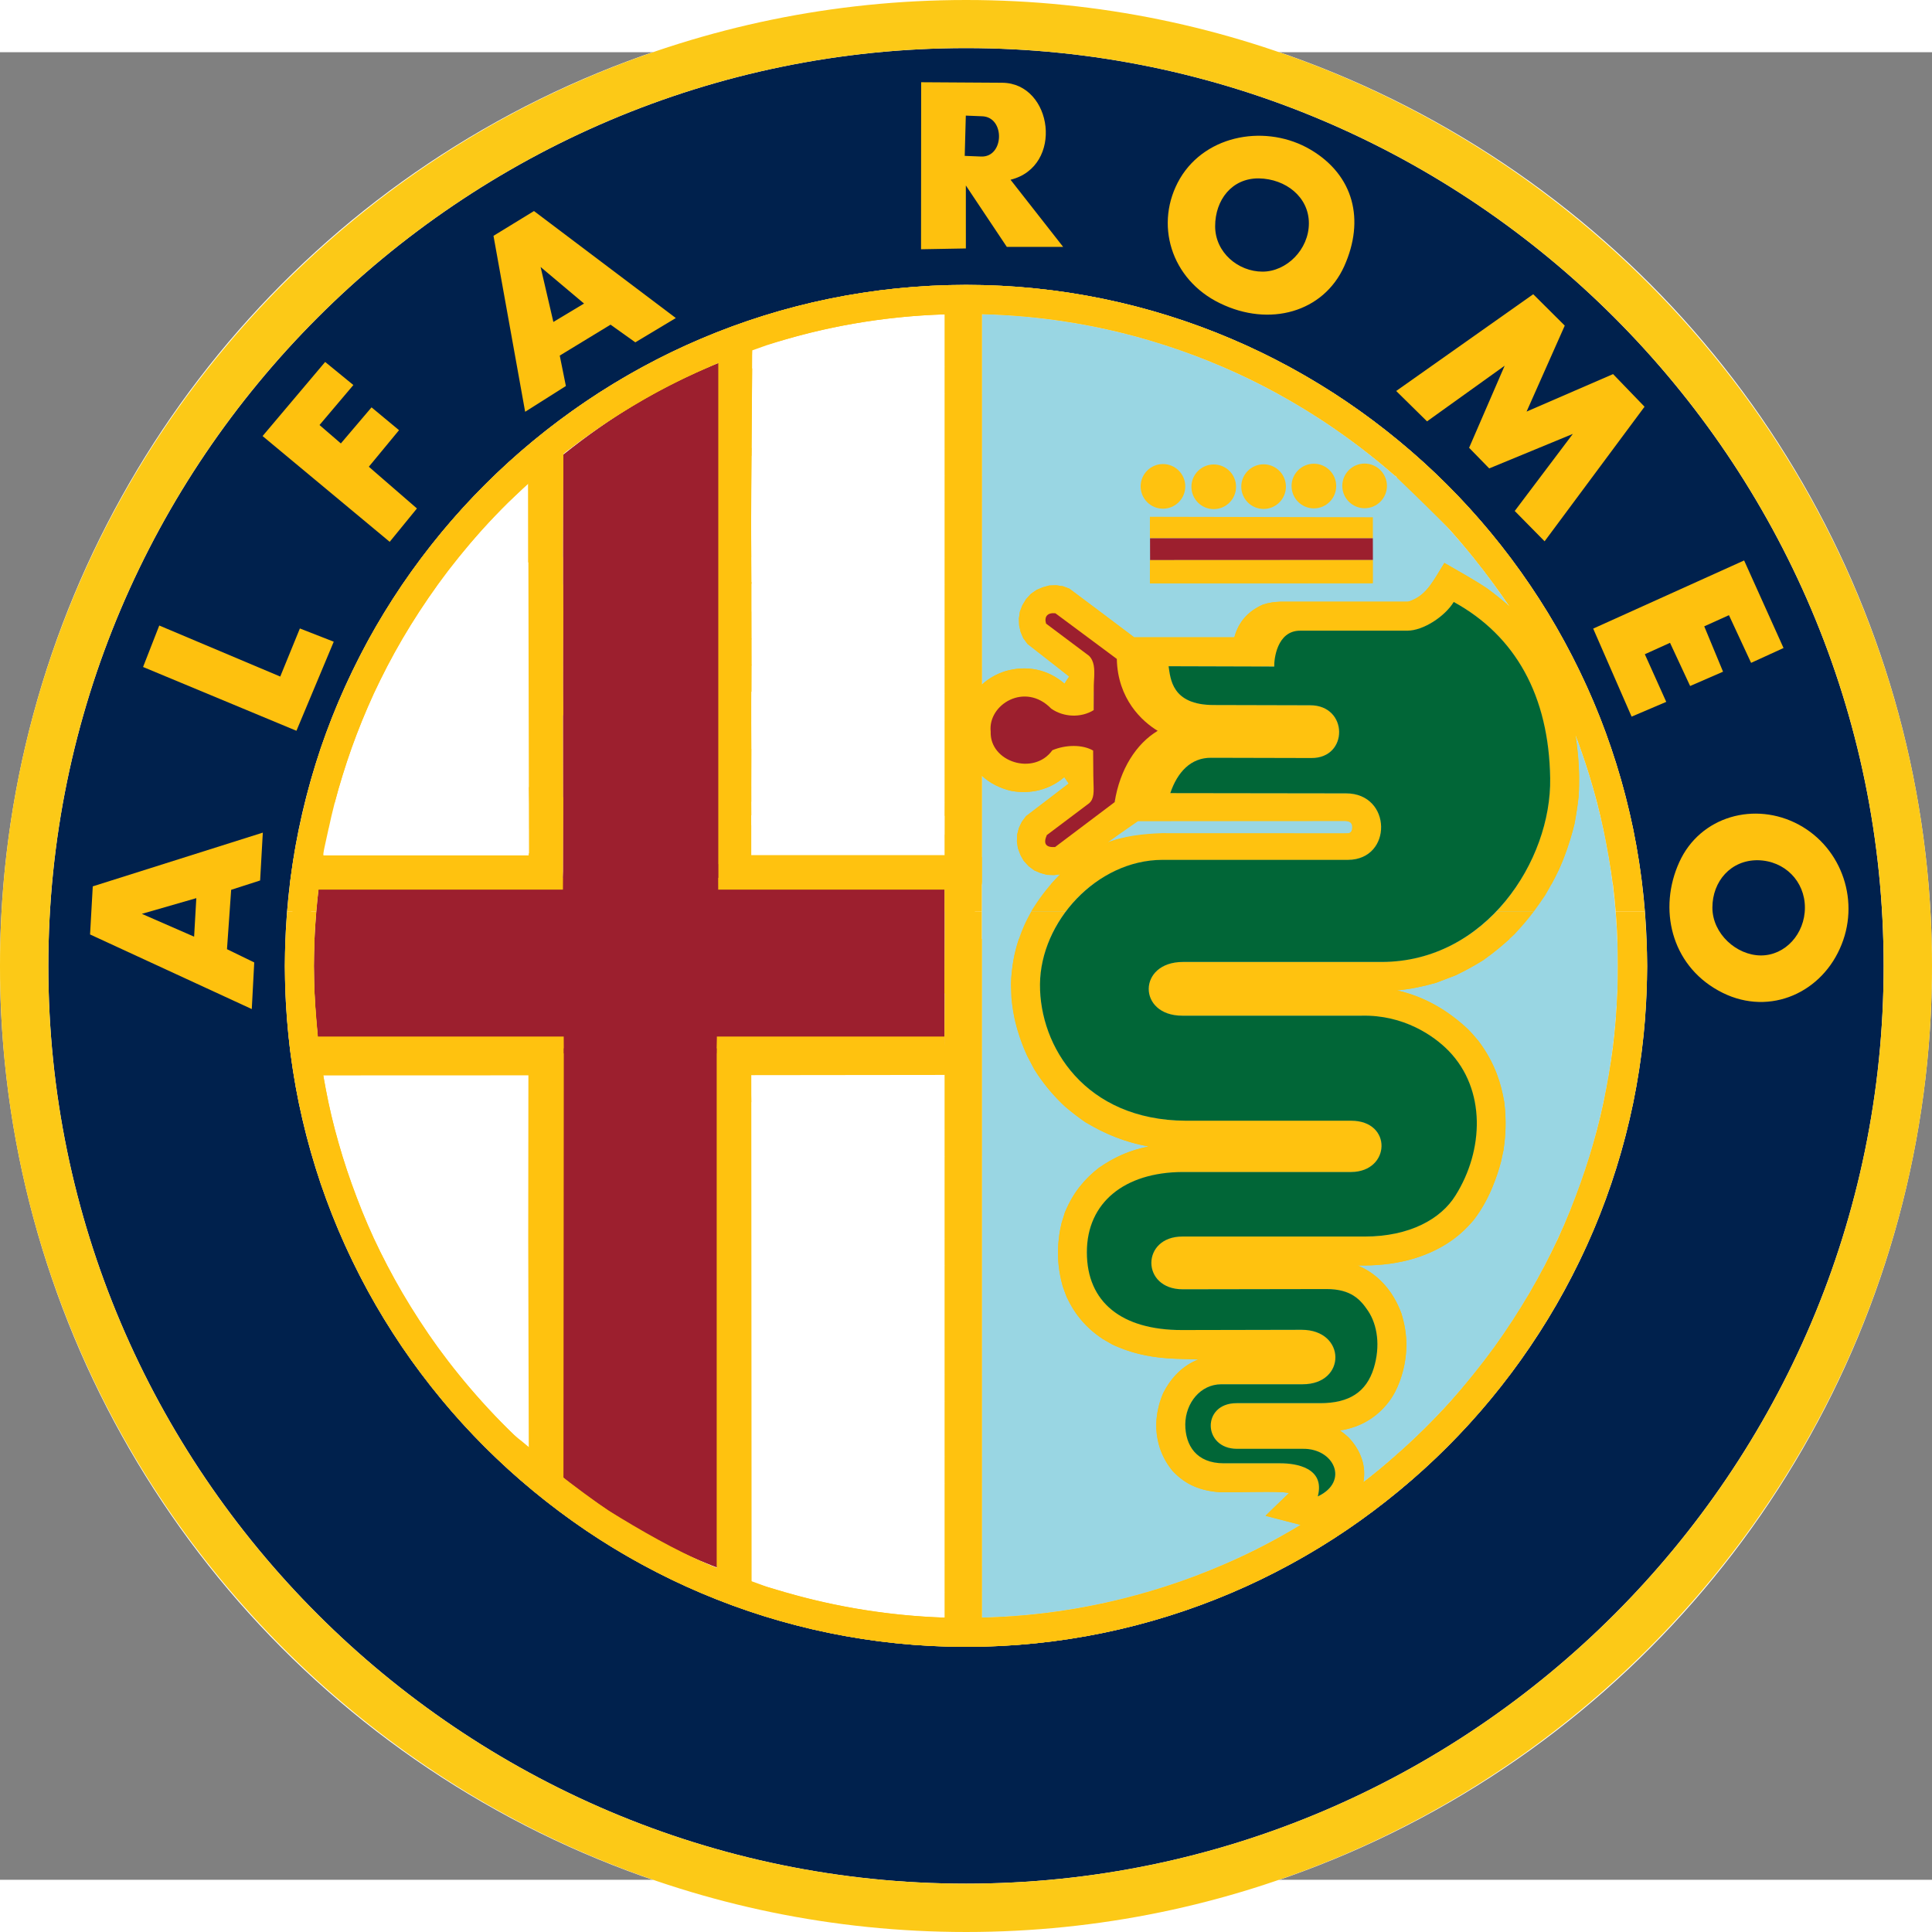 <?xml version="1.0" encoding="UTF-8" standalone="no"?>
<!-- Creator: CorelDRAW -->

<svg
   xmlns:dc="http://purl.org/dc/elements/1.1/"
   xmlns:cc="http://creativecommons.org/ns#"
   xmlns:rdf="http://www.w3.org/1999/02/22-rdf-syntax-ns#"
   xmlns:svg="http://www.w3.org/2000/svg"
   xmlns="http://www.w3.org/2000/svg"
   xmlns:sodipodi="http://sodipodi.sourceforge.net/DTD/sodipodi-0.dtd"
   xmlns:inkscape="http://www.inkscape.org/namespaces/inkscape"
   sodipodi:docname="Alfa_Romeo_1972.svg"
   inkscape:version="0.48.4 r9939"
   version="1.1"
   id="svg3080"
   viewBox="0 0 1953.611 1848.006"
   style="fill-rule:evenodd"
   height="1953.61"
   width="1953.611"
   xml:space="preserve"><rect x="0" y="0" width="1953.611" height="1848.006" fill="#808080" stroke="none"/><sodipodi:namedview
   pagecolor="#ffffff"
   bordercolor="#666666"
   borderopacity="1"
   objecttolerance="10"
   gridtolerance="10"
   guidetolerance="10"
   inkscape:pageopacity="0"
   inkscape:pageshadow="2"
   inkscape:window-width="1600"
   inkscape:window-height="839"
   id="namedview3171"
   showgrid="false"
   fit-margin-top="0"
   fit-margin-left="0"
   fit-margin-right="0"
   fit-margin-bottom="0"
   inkscape:zoom="0.17583333"
   inkscape:cx="976.807"
   inkscape:cy="932.30821"
   inkscape:window-x="-9"
   inkscape:window-y="-9"
   inkscape:window-maximized="1"
   inkscape:current-layer="svg3080" />
 <defs
   id="defs3082">
  <style
   type="text/css"
   id="style3084">
   
    .fil7 {fill:#016637}
    .fil4 {fill:#FEC10E}
    .fil5 {fill:#FFC20F}
    .fil0 {fill:white}
    .fil2 {fill:#00214D}
    .fil3 {fill:#99D6E3}
    .fil1 {fill:#9C1F2E}
    .fil6 {fill:#FCC917}
   
  </style>
 </defs>
 <g
   id="Layer_x0020_1"
   transform="translate(-223.193,-778.699)">
  <g
   id="_115453648">
   <ellipse
   id="_115526280"
   class="fil0"
   cx="1200"
   cy="1702.7"
   rx="976.804"
   ry="976.803"
   sodipodi:cx="1200"
   sodipodi:cy="1702.7"
   sodipodi:rx="976.80402"
   sodipodi:ry="976.80298"
   style="fill:#ffffff"
   d="m 2176.804,1702.7 c 0,539.473 -437.33,976.803 -976.804,976.803 -539.474,0 -976.804,-437.33 -976.804,-976.803 0,-539.473 437.33,-976.803 976.804,-976.803 539.474,0 976.804,437.33 976.804,976.803 z" />
   <g
   id="g3090">
    <path
   id="_115526208"
   class="fil1"
   d="m 1292.92,1348.49 65.571,50.612 0.307,34.426 c 0.572,11.749 21.448,12.349 43.901,30.937 -8.164,5.804 -43.483,16.842 -43.217,30.057 l -0.209,34.286 -68.083,51.436 c -2.972,1.995 -6.949,1.493 -8.93,-1.479 -2.233,-2.735 -1.494,-6.699 1.241,-8.945 l 49.133,-36.295 c 3.196,-31.258 -6.084,-22.691 -15.893,-51.184 -2.121,-2.303 -3.922,-29.863 0.098,-34.342 2.79,-23.359 24.448,-32.918 17.358,-52.329 l -48.965,-37.007 c -2.721,-2.232 -3.223,-6.209 -1.242,-8.93 2.233,-2.987 6.21,-3.475 8.931,-1.242 z m -748.874,420.85 1.368,16.606 240.741,-1.592 0.53,430.799 c 46.65,39.658 104.909,75.116 168.583,98.476 l 0.781,-528.423 222.307,-0.572 0.139,-167.745 -221.678,0.949 -0.67,-527.544 c -66.409,26.178 -116.296,57.743 -163.699,95.531 l -0.055,431.259 -246.141,-0.028 c -3.587,27.462 -5.679,57.282 -5.679,85.777 0,22.578 1.241,44.905 3.474,66.507 z m 714.393,-338.476 c -18.364,0 -33.504,15.14 -33.504,33.504 0,18.364 15.14,33.253 33.504,33.253 15.196,0 28.02,-10.229 31.983,-24.155 0.809,-2.889 20.834,-4.396 20.834,-7.55 0,-2.72 -19.898,-6.949 -20.513,-9.475 -3.544,-14.596 -16.675,-25.577 -32.303,-25.577 z m 127.542,-161.034 225.321,0 0,22.327 -225.321,0 0,-22.327 z"
   inkscape:connector-curvature="0"
   style="fill:#9c1f2e" />
    <path
   id="_115526136"
   class="fil2"
   d="m 1200.12,774.533 c 510.922,0 927.798,417.125 927.798,928.293 0,510.919 -416.876,927.794 -927.798,927.794 -511.167,0 -928.043,-416.875 -928.043,-927.794 0,-511.168 416.876,-928.293 928.043,-928.293 z m 0,239.456 c -379.406,0 -688.835,309.432 -688.835,688.837 0,378.909 309.43,688.341 688.835,688.341 379.158,0 688.59,-309.432 688.59,-688.341 0,-379.406 -309.432,-688.837 -688.59,-688.837 z"
   inkscape:connector-curvature="0"
   style="fill:#00214d" />
    <path
   id="_115526064"
   class="fil3"
   d="m 1216,2361.64 c 355.834,-8.434 643.179,-301.239 643.179,-658.81 0,-357.819 -287.346,-650.625 -643.179,-659.31 l 0,1318.12 z"
   inkscape:connector-curvature="0"
   style="fill:#99d6e3" />
    <polygon
   id="_115525992"
   class="fil4"
   points="384.239,1358.41 367.862,1400.34 522.95,1464.86 560.667,1374.78 526.424,1361.39 506.573,1410.02 "
   style="fill:#fec10e" />
    <polygon
   id="_115525920"
   class="fil4"
   points="546.276,1155.68 580.519,1115.23 551.981,1091.9 488.706,1166.84 617.243,1273.79 644.787,1240.05 596.151,1197.86 626.674,1160.89 598.882,1137.81 567.864,1174.29 "
   style="fill:#fec10e" />
    <polygon
   id="_115525848"
   class="fil4"
   points="1754.87,1242.59 1785.07,1273.25 1886.13,1137.16 1854.31,1104.18 1766.85,1142.09 1805.45,1055.15 1773.57,1023.42 1635,1121.26 1666.19,1151.97 1744.68,1095.7 1708.73,1178.7 1729.07,1199.55 1813.62,1164.66 "
   style="fill:#fec10e" />
    <polygon
   id="_115525776"
   class="fil4"
   points="1932.23,1419.58 1965.51,1405.1 1946.5,1359.24 1971.48,1347.95 1993.88,1396.16 2026.68,1381.16 1986.82,1292.62 1834.2,1361.53 1873.05,1450.54 1908.08,1435.62 1886.42,1387.44 1911.9,1375.91 "
   style="fill:#fec10e" />
    <path
   id="_115525704"
   class="fil4"
   d="m 782.752,1051.46 31.017,-18.61 -43.919,-36.973 12.902,55.582 z m -60.546,-87.096 40.943,-25.062 143.426,108.19 -40.943,24.566 -25.061,-17.867 -51.366,31.265 6.204,30.77 -41.192,26.055 -32.01,-177.916 z"
   inkscape:connector-curvature="0"
   style="fill:#fec10e" />
    <path
   id="_115525632"
   class="fil4"
   d="m 1154.66,809.052 82.05,0.515 c 51.2,0.594 62.48,84.713 8.314,98.088 l 53.209,67.898 -56.963,-0.005 -41.427,-62.096 0.025,63.681 -45.328,0.81 0.118,-168.892 z m 45.15,33.753 -1.105,40.718 16.618,0.664 c 23.32,0.886 24.428,-39.832 1.108,-40.718 l -16.621,-0.664 z"
   inkscape:connector-curvature="0"
   style="fill:#fec10e" />
    <path
   id="_115525560"
   class="fil4"
   d="m 1548.45,877.247 c 43.673,25.807 55.088,70.969 33.996,117.868 -21.092,46.651 -75.683,61.788 -125.561,37.469 -49.876,-24.068 -66.996,-80.895 -40.444,-126.303 26.797,-45.162 88.336,-54.84 132.009,-29.034 z m -52.355,29.034 c -27.298,-0.248 -44.17,21.836 -44.17,48.387 0,26.552 23.324,45.905 47.89,45.905 24.319,0 46.899,-22.332 46.899,-48.885 0,-26.548 -23.324,-44.911 -50.619,-45.408 z"
   inkscape:connector-curvature="0"
   style="fill:#fec10e" />
    <path
   id="_115525488"
   class="fil4"
   d="m 2000.65,1595.75 c 27.294,0.496 47.639,21.339 47.639,47.891 0,26.552 -19.85,48.387 -44.416,48.387 -24.566,0 -49.131,-21.836 -49.131,-48.387 0,-26.552 18.609,-48.138 45.907,-47.891 z m 41.437,-35.98 c -44.166,-23.823 -99.75,-8.685 -120.843,37.965 -21.341,46.898 -8.437,103.224 39.453,129.776 47.893,26.799 101.739,4.716 122.831,-42.182 21.338,-46.652 2.729,-101.738 -41.441,-125.56 z"
   inkscape:connector-curvature="0"
   style="fill:#fec10e" />
    <path
   id="_115525416"
   class="fil5"
   d="m 1007.32,2363.62 385.114,0 c -61.042,17.869 -125.807,27.545 -192.31,27.545 -66.747,0 -131.512,-9.676 -192.804,-27.545 z"
   inkscape:connector-curvature="0"
   style="fill:#ffc20f" />
    <path
   id="_115525344"
   class="fil5"
   d="m 930.645,2336.08 87.096,0 c 51.366,14.89 105.213,23.573 160.796,25.559 l 0,-25.559 37.467,0 0,25.559 c 57.569,-1.239 113.401,-10.175 166.255,-25.559 l 87.099,0 c -82.882,35.484 -173.949,55.089 -269.235,55.089 -95.531,0 -186.599,-19.605 -269.478,-55.089 z"
   inkscape:connector-curvature="0"
   style="fill:#ffc20f" />
    <path
   id="_115525272"
   class="fil5"
   d="m 1392.43,2363.62 -385.114,0 c -46.65,-13.648 -91.562,-32.26 -133.747,-55.085 l 67.247,0 c 9.678,4.218 19.603,8.188 29.778,12.156 l 0,-12.156 12.271,16.167 15.521,5.669 c 57.072,18.36 117.619,29.278 180.149,31.264 l 0,-53.099 37.467,0 0,53.099 c 86.107,-1.986 168.241,-20.844 243.179,-53.099 l 67.246,0 c -42.185,22.825 -87.095,41.437 -133.996,55.085 z"
   inkscape:connector-curvature="0"
   style="fill:#ffc20f" />
    <path
   id="_115525200"
   class="fil5"
   d="m 1469.36,2336.08 -87.099,0 c 46.899,-13.398 91.564,-32.01 133.5,-55.085 l 57.071,0 c -32.754,21.093 -67.244,39.701 -103.472,55.085 z m -253.354,0 -37.467,0 0,-55.085 37.467,0 0,55.085 z m -198.262,0 -87.096,0 c -36.228,-15.384 -70.721,-33.992 -103.475,-55.085 l 57.072,0 c 23.412,12.866 48.087,24.792 72.917,33.992 l -1.205,-529.76 26.914,0.062 0.323,540.56 c 6.453,1.982 28.1,8.495 34.551,10.231 z"
   inkscape:connector-curvature="0"
   style="fill:#ffc20f" />
    <path
   id="_115525128"
   class="fil5"
   d="m 1526.43,2308.54 -67.246,0 c 27.545,-11.665 53.846,-25.313 79.156,-40.697 l -35.483,-9.182 5.21,-5.209 104.22,0 c -27.047,20.349 -55.833,38.956 -85.858,55.088 z m -310.425,0 -37.467,0 0,-55.088 37.467,0 0,55.088 z m -245.408,0 0,-55.088 0,55.088 z m -29.778,0 -67.247,0 c -30.025,-16.132 -58.809,-34.74 -85.855,-55.088 l 50.867,0 c 33.197,20.4 66.428,39.526 102.235,55.088 z"
   inkscape:connector-curvature="0"
   style="fill:#ffc20f" />
    <path
   id="_115525056"
   class="fil5"
   d="m 1572.83,2280.99 -57.071,0 c 7.69,-4.221 15.135,-8.438 22.579,-13.152 l -35.483,-9.182 23.821,-23.074 c -1.986,-0.249 -3.721,-0.499 -5.708,-0.747 -21.34,-0.993 -42.678,0.248 -64.02,0 -11.912,-0.993 -22.581,-3.474 -32.256,-8.933 l 132.01,0 c 0.744,3.722 0.494,8.189 -0.994,13.152 7.695,-3.473 12.656,-8.189 15.385,-13.152 l 75.433,0 c -23.324,19.85 -47.889,38.463 -73.697,55.088 z m -356.826,0 -37.467,0 0,-55.088 37.467,0 0,55.088 z m -245.408,0 0,-55.088 0,55.088 z m -86.354,0 -57.072,0 c -25.806,-16.625 -50.372,-35.239 -73.697,-55.088 l 46.401,0 c 26.553,20.349 54.84,38.957 84.368,55.088 z"
   inkscape:connector-curvature="0"
   style="fill:#ffc20f" />
    <path
   id="_115524984"
   class="fil5"
   d="m 1612.29,2253.45 -104.22,0 18.611,-17.865 c -1.986,-0.249 -3.721,-0.499 -5.708,-0.747 -21.34,-0.993 -42.678,0.248 -64.02,0 -19.107,-1.239 -34.741,-7.196 -47.89,-21.339 -3.971,-4.714 -7.195,-9.924 -9.68,-15.138 l 36.476,0 c 6.207,4.467 14.396,7.196 24.815,7.196 l 57.319,0 c 15.635,0 45.413,4.469 37.718,33.501 22.332,-10.423 21.587,-30.023 8.189,-40.697 l 35.235,0 c 3.476,8.189 4.22,17.125 2.729,26.304 10.918,-8.435 21.59,-17.122 31.765,-26.304 l 43.424,0 c -20.349,19.605 -42.185,37.968 -64.764,55.089 z m -396.282,0 -37.467,0 0,-55.089 37.467,0 0,55.089 z m -245.408,0 0,-55.089 0,55.089 z m -132.012,0 -50.867,0 c -22.83,-17.122 -44.418,-35.484 -64.764,-55.089 l 43.423,0 c 2.234,1.986 4.219,3.722 6.452,5.708 l -4.358,-3.218 20.948,16.467 c 12.655,9.924 35.767,27.199 49.167,36.133 z"
   inkscape:connector-curvature="0"
   style="fill:#ffc20f" />
    <path
   id="_115524912"
   class="fil5"
   d="m 1646.53,2225.9 -75.433,0 c 8.437,-16.128 -6.701,-35.733 -30.768,-34.989 l -66.256,0 c -15.879,0 -24.811,-9.676 -26.302,-20.1 l 138.215,0 c -2.48,0.748 -5.213,1.243 -7.942,1.492 3.228,2.232 5.957,4.466 8.685,6.947 12.656,13.648 18.114,28.786 15.136,45.41 21.59,-16.624 42.185,-34.737 61.541,-53.848 l 40.693,0 c -18.113,19.357 -37.22,37.969 -57.568,55.089 z m -89.825,0 -132.01,0 c -5.459,-3.223 -10.672,-7.196 -15.633,-12.407 -10.423,-12.409 -15.883,-27.294 -16.626,-42.683 l 29.53,0 c 1.487,19.357 13.398,34.741 38.708,34.741 l 57.319,0 c 12.904,0 35.239,2.979 38.712,20.349 z m -340.699,0 -37.467,0 0,-55.089 37.467,0 0,55.089 z m -245.408,0 0,-55.089 0,55.089 z m -201.849,-26.77 -15.274,26.77 c -20.349,-17.12 -39.456,-35.733 -57.568,-55.089 l 40.942,0 c 11.414,11.417 8.637,7.647 21.044,18.316 l 29.658,26.319 c 0,0.246 -19.05,-16.563 -18.802,-16.315 z"
   inkscape:connector-curvature="0"
   style="fill:#ffc20f" />
    <path
   id="_115524840"
   class="fil5"
   d="m 1677.05,2198.36 -43.424,0 c 19.851,-17.12 38.46,-35.731 56.078,-55.085 l 38.712,0 c -16.132,19.353 -33.253,37.715 -51.366,55.085 z m -77.918,0 -35.235,0 c -5.707,-4.714 -13.896,-7.69 -23.572,-7.444 l -66.256,0 c -34.736,0 -35.979,-46.152 -0.495,-46.152 l 84.617,0 c 5.956,0 11.415,-0.495 16.376,-1.488 l 53.102,0 c -12.159,15.879 -29.031,26.053 -49.629,29.032 3.228,2.232 5.957,4.466 8.685,6.947 5.708,5.957 9.925,12.41 12.407,19.106 z m -163.277,0 -36.476,0 c -8.189,-17.12 -8.933,-36.722 -3.225,-55.085 l 31.761,0 c -3.97,6.697 -6.202,14.641 -6.202,22.828 0,13.398 4.218,25.06 14.142,32.256 z m -219.852,0 -37.467,0 0,-55.085 37.467,0 0,55.085 z m -245.408,0 0,-55.085 0,55.085 z m -212.705,2.24 0,-58.072 0,58.072 z m 8.484,-2.24 -43.423,0 c -18.116,-17.37 -35.236,-35.731 -51.366,-55.085 l 38.958,0 c 17.37,19.353 35.981,37.964 55.831,55.085 z"
   inkscape:connector-curvature="0"
   style="fill:#ffc20f" />
    <path
   id="_115524768"
   class="fil5"
   d="m 1704.1,2170.82 -40.693,0 c 17.619,-17.365 34.241,-35.729 49.629,-55.084 l 37.221,0 c -14.395,19.106 -29.779,37.469 -46.157,55.084 z m -118.113,0 -138.215,0 c -1.986,-12.404 6.453,-26.052 25.807,-26.052 l 84.617,0 c 26.8,0 43.426,-9.431 51.86,-29.032 l 30.77,0 c -1.735,5.953 -3.97,11.91 -6.949,17.619 -10.669,19.351 -27.046,32.255 -47.89,37.464 z m -164.019,0 -29.53,0 c -0.498,-12.156 1.986,-24.565 6.947,-36.227 3.476,-6.947 7.943,-13.398 13.153,-18.857 l 154.094,0 c -5.459,5.953 -14.142,9.924 -26.301,9.924 l -82.135,0 c -21.092,0 -36.227,18.858 -36.476,40.448 0,1.738 0,3.225 0.249,4.712 z m -205.96,0 -37.467,0 0,-55.084 37.467,0 0,55.084 z m -245.408,0 0,-55.084 0,55.084 z m -197.769,0 0,-55.084 0,55.084 z m -35.98,0 -40.942,0 c -16.378,-17.615 -31.763,-35.977 -46.156,-55.084 l 37.221,0 c 15.633,19.355 32.26,37.718 49.877,55.084 z"
   inkscape:connector-curvature="0"
   style="fill:#ffc20f" />
    <path
   id="_115524696"
   class="fil5"
   d="m 1750.25,2115.73 -37.221,0 c 14.391,-17.62 27.541,-35.982 39.95,-55.089 l 34.741,0 c -11.666,18.861 -24.072,37.469 -37.47,55.089 z m -109.431,0 -30.77,0 c 0.747,-1.986 1.49,-3.973 2.235,-6.203 5.457,-18.113 4.714,-35.483 -0.745,-48.886 l 30.519,0 c 4.716,18.114 4.221,37.221 -1.239,55.089 z m -74.195,0 -154.094,0 c 6.202,-6.452 13.648,-11.663 22.33,-15.138 l -23.074,-0.745 c -22.83,-0.993 -43.177,-4.715 -63.772,-14.391 l -9.928,-5.708 c -8.684,-5.705 -15.63,-11.911 -21.587,-19.107 l 47.644,0 c 14.639,6.702 32.753,10.175 54.095,10.175 l 121.091,-0.249 c 33.002,0 42.184,29.281 27.294,45.164 z m -350.623,0 -37.467,0 0,-55.089 37.467,0 0,55.089 z m -245.408,0 0,-55.089 0,55.089 z m -213.451,0 0.746,-57.33 -0.746,57.33 z m -70.175,0 -37.221,0 c -13.399,-17.62 -25.806,-36.228 -37.469,-55.089 l 34.74,0 c 12.408,19.107 25.558,37.469 39.95,55.089 z"
   inkscape:connector-curvature="0"
   style="fill:#ffc20f" />
    <path
   id="_115524624"
   class="fil5"
   d="m 1769.85,2088.19 -35.733,0 c 12.904,-17.619 24.814,-36.228 35.982,-55.088 l 33.498,0 c -10.175,18.86 -21.587,37.224 -33.747,55.088 z m -124.565,0 -29.28,0 c 0.494,-14.391 -2.979,-27.295 -9.431,-36.725 -4.96,-7.196 -10.669,-14.391 -20.595,-18.363 l 43.673,0 c 4.216,6.207 7.69,13.152 10.42,20.349 3.722,11.416 5.462,23.078 5.213,34.74 z m -73.945,0 -217.123,0 c -1.987,-0.744 -4.221,-1.736 -6.203,-2.729 l -9.928,-5.708 c -16.624,-11.412 -27.542,-23.821 -36.228,-42.182 l -1.738,-4.469 32.26,0 c 14.641,24.565 44.166,37.718 85.858,37.718 l 121.091,-0.249 c 17.12,0 27.79,7.943 32.01,17.619 z m -355.339,0 -37.467,0 0,-55.088 37.467,0 0,55.088 z m -245.408,0 0,-55.088 0,55.088 z m -304.717,0 -35.98,0 c -11.911,-17.864 -23.326,-36.228 -33.748,-55.088 l 33.748,0 c 11.165,18.86 23.076,37.469 35.98,55.088 z"
   inkscape:connector-curvature="0"
   style="fill:#ffc20f" />
    <path
   id="_115481488"
   class="fil5"
   d="m 1787.72,2060.64 -34.741,0 c 11.662,-17.864 22.331,-36.227 32.256,-55.084 l 32.754,0 c -9.181,18.857 -19.352,37.22 -30.269,55.084 z m -145.662,0 -30.519,0 c -1.49,-3.223 -3.228,-6.452 -4.965,-9.181 -7.69,-11.412 -17.122,-22.081 -41.935,-22.081 l -145.408,0.245 c -19.854,0 -30.275,-11.662 -31.766,-24.066 l 208.689,0 c 21.09,8.682 35.979,26.796 43.918,47.889 0.746,2.481 1.49,4.715 1.985,7.195 z m -277.914,0 -47.644,0 c -5.709,-6.696 -10.421,-14.142 -14.641,-23.074 l -3.968,-10.672 c -1.987,-7.195 -3.477,-14.391 -4.221,-21.337 l 29.53,0 c 3.473,25.804 17.618,44.416 40.943,55.084 z m -148.142,0 -37.467,0 0,-55.084 37.467,0 0,55.084 z m -245.408,0 0,-55.084 0,55.084 z m -177.655,164.406 -35.058,-34.334 -0.554,-211.171 0.203,-194.605 35.772,-0.769 -0.363,440.879 z m -145.921,-164.406 -34.74,0 c -10.918,-17.864 -21.092,-36.227 -30.272,-55.084 l 32.754,0 c 9.924,18.857 20.596,37.22 32.258,55.084 z"
   inkscape:connector-curvature="0"
   style="fill:#ffc20f" />
    <path
   id="_115481416"
   class="fil5"
   d="m 1803.6,2033.1 -33.498,0 c 10.423,-17.865 19.85,-36.227 28.782,-55.085 l 32.009,0 c -8.188,18.858 -17.369,37.22 -27.294,55.085 z m -173.945,0 -43.673,0 c -5.459,-2.232 -12.409,-3.719 -21.34,-3.719 l -145.408,0.245 c -37.968,0 -41.69,-42.43 -12.658,-51.611 l 287.595,0 c -11.911,8.931 -25.559,15.632 -40.694,20.349 -16.626,4.961 -32.755,6.947 -50.125,7.196 l -7.195,0 c 13.894,5.703 25.06,15.383 33.499,27.54 z m -297.272,0 -32.26,0 -2.231,-6.203 c -4.716,-16.626 -5.957,-32.505 -3.971,-48.882 l 29.529,0 c -0.747,4.467 -1.241,9.181 -1.241,14.142 0,15.883 3.473,29.529 10.174,40.943 z m -116.38,0 -37.467,0 0,-55.085 37.467,0 0,55.085 z m -245.408,0 0,-55.085 0,55.085 z m -197.769,0 0,-55.085 0,55.085 z m -142.927,0 -33.748,0 c -9.677,-17.865 -18.858,-36.227 -27.047,-55.085 l 32.01,0 c 8.933,18.858 18.362,37.22 28.785,55.085 z"
   inkscape:connector-curvature="0"
   style="fill:#ffc20f" />
    <path
   id="_115481344"
   class="fil5"
   d="m 1817.99,2005.56 -32.754,0 c 9.43,-17.87 17.867,-36.231 25.558,-55.089 l 31.516,0 c -7.196,18.858 -15.385,37.22 -24.32,55.089 z m -221.834,0 -208.689,0 c -1.488,-14.146 8.936,-29.282 31.267,-29.282 l 184.368,0 c 34.741,0 61.293,-10.422 78.661,-25.807 l 37.965,0 c -1.987,3.223 -4.218,6.202 -6.453,9.181 -16.128,19.357 -35.979,31.267 -59.8,38.712 -16.626,4.961 -32.755,6.947 -50.125,7.196 l -7.195,0 z m -272.955,0 -29.53,0 c -1.487,-14.146 -0.495,-28.288 2.979,-42.93 l 3.473,-11.165 c 0.249,-0.251 0.499,-0.745 0.499,-0.994 l 32.754,0 c -7.195,11.662 -11.167,25.807 -11.167,41.687 0,4.716 0.249,9.181 0.993,13.403 z m -107.199,0 -37.467,0 0,-55.089 37.467,0 0,55.089 z m -245.408,0 0,-55.089 0,55.089 z m -197.769,0 0,-55.089 0,55.089 z m -158.064,0 -32.754,0 c -8.935,-17.87 -17.123,-36.231 -24.318,-55.089 l 31.513,0 c 7.691,18.858 16.129,37.22 25.559,55.089 z"
   inkscape:connector-curvature="0"
   style="fill:#ffc20f" />
    <path
   id="_115481272"
   class="fil5"
   d="m 1830.89,1978.01 -32.009,0 c 8.188,-17.869 15.633,-36.477 22.334,-55.089 l 31.017,0 c -6.203,18.612 -13.398,36.975 -21.343,55.089 z m -136.724,0 -287.595,0 c 3.476,-1.243 7.693,-1.738 12.159,-1.738 l 184.368,0 c 45.658,0 77.171,-17.867 91.811,-41.44 2.485,-3.969 4.715,-7.94 6.701,-11.912 l 32.01,0 c -4.965,13.153 -11.662,25.559 -20.349,36.725 -5.954,6.947 -12.156,13.153 -19.106,18.364 z m -370.72,0 -29.529,0 c 0.494,-5.21 1.487,-10.175 2.729,-15.385 l 3.473,-11.165 c 4.716,-11.169 10.174,-20.35 17.37,-28.539 l 46.403,0 c -22.086,11.168 -36.725,30.025 -40.445,55.089 z m -107.447,0 -37.467,0 0,-55.089 37.467,0 0,55.089 z m -245.408,0 0,-55.089 0,55.089 z m -197.769,0 0,-55.089 0,55.089 z m -171.712,0 -32.01,0 c -7.941,-18.114 -15.137,-36.477 -21.588,-55.089 l 31.267,0 c 6.699,18.612 14.143,37.221 22.332,55.089 z"
   inkscape:connector-curvature="0"
   style="fill:#ffc20f" />
    <path
   id="_115481200"
   class="fil5"
   d="m 1842.31,1950.47 -31.516,0 c 7.196,-18.113 13.897,-36.476 19.605,-55.088 l 30.52,0 c -5.46,18.612 -11.662,36.975 -18.609,55.088 z m -122.582,0 -37.965,0 c 5.21,-4.716 9.677,-9.924 13.15,-15.632 7.694,-12.162 13.402,-25.56 17.125,-39.456 l 30.023,0 -0.993,4.965 c -4.714,17.618 -11.416,34.74 -21.34,50.124 z m -386.353,0 -32.754,0 c 7.94,-18.363 18.113,-31.512 33.747,-43.671 6.452,-4.467 12.901,-8.189 19.352,-11.417 l 264.022,0 c -4.216,8.687 -13.646,15.633 -28.288,15.633 l -170.471,0 c -39.95,0.248 -70.224,14.395 -85.608,39.455 z m -117.373,0 -37.467,0 0,-55.088 37.467,0 0,55.088 z m -245.408,0 0,-165.03 11.499,82.879 -11.499,82.151 z m -197.769,0 0,-55.088 13.17,-112.436 -13.17,167.524 z m -183.623,0 -31.513,0 c -6.949,-18.113 -13.152,-36.476 -18.611,-55.088 l 30.521,0 c 5.707,18.612 12.408,36.975 19.603,55.088 z"
   inkscape:connector-curvature="0"
   style="fill:#ffc20f" />
    <path
   id="_115481128"
   class="fil5"
   d="m 1852.24,1922.92 -31.017,0 c 6.452,-18.113 12.159,-36.476 17.12,-55.084 l 30.025,0 c -4.466,18.608 -9.925,36.97 -16.128,55.084 z m -118.612,0 -32.01,0 c 8.684,-17.37 13.897,-36.227 14.641,-55.084 l 29.281,0 c -0.249,6.696 -0.994,13.648 -1.986,20.843 l -2.481,11.662 c -1.985,7.694 -4.466,15.135 -7.444,22.579 z m -369.729,0 -46.403,0 c 4.716,-5.708 10.423,-11.167 16.876,-16.127 15.63,-10.918 31.761,-17.87 50.37,-21.587 -18.359,-3.228 -34.986,-9.182 -51.117,-17.37 l 279.655,0 c 14.641,14.639 5.709,43.174 -23.823,43.174 l -170.471,0 c -21.341,0.248 -39.95,4.221 -55.088,11.91 z m -147.893,0 -37.467,0 0,-55.084 37.467,0 0,55.084 z m -245.408,0 0,-55.084 0,55.084 z m -185.055,7.195 -25.444,33.764 -1.108,-158.589 27.659,58.671 -1.107,66.154 z m -206.758,-7.195 -31.267,0 c -5.956,-18.113 -11.415,-36.476 -15.882,-55.084 l 30.026,0 c 4.962,18.608 10.67,36.97 17.123,55.084 z"
   inkscape:connector-curvature="0"
   style="fill:#ffc20f" />
    <path
   id="_115481056"
   class="fil5"
   d="m 1860.92,1895.38 -30.52,0 c 5.46,-18.114 10.421,-36.476 14.391,-55.085 l 30.026,0 c -3.972,18.609 -8.438,36.97 -13.897,55.085 z m -118.857,0 -30.023,0 c 4.712,-18.359 5.953,-37.221 2.48,-55.085 l 29.775,0 0,0.245 c 1.986,16.626 1.736,31.766 -0.744,48.143 l -1.488,6.697 z m -124.32,0 -264.022,0 c 9.68,-4.712 19.854,-7.94 31.017,-10.17 -23.324,-4.222 -43.918,-12.409 -64.017,-24.571 -7.199,-4.96 -13.65,-9.924 -20.349,-15.629 -1.736,-1.492 -3.474,-3.227 -4.965,-4.715 l 48.389,0 c 21.092,11.662 47.149,18.857 78.411,18.857 l 167.247,0 c 26.553,0 35.484,20.844 28.288,36.228 z m -401.74,0 -37.467,0 0,-55.085 37.467,0 0,55.085 z m -245.408,0 0,-55.085 0,55.085 z m -197.769,0 0,-55.085 0,55.085 z m -203.226,0 -30.521,0 c -5.459,-18.114 -9.927,-36.476 -13.897,-55.085 l 30.026,0 c 3.97,18.609 8.934,36.97 14.392,55.085 z"
   inkscape:connector-curvature="0"
   style="fill:#ffc20f" />
    <path
   id="_115480984"
   class="fil5"
   d="m 1868.36,1867.84 -30.025,0 c 4.715,-18.118 8.438,-36.477 11.662,-55.089 l 29.779,0 c -2.979,18.612 -6.95,36.971 -11.416,55.089 z m -122.828,0 -29.281,0 c 0.993,-19.357 -2.481,-38.218 -10.917,-55.089 l 31.761,0 c 3.227,8.684 5.459,17.865 7.195,27.79 1.242,9.43 1.492,18.364 1.242,27.3 z m -132.259,0 -279.655,0 c -4.218,-2.235 -8.434,-4.716 -12.901,-7.201 -7.199,-4.96 -13.65,-9.924 -20.349,-15.629 -10.918,-10.175 -19.605,-20.349 -27.793,-32.26 l 36.725,0 c 24.317,27.046 61.541,46.153 112.902,46.402 l 167.247,0 c 10.918,0 18.858,3.474 23.823,8.688 z m -397.274,0 -37.467,0 0,-55.089 37.467,0 0,55.089 z m -245.408,0 0,-55.089 10.35,-3.602 -10.35,58.691 z m -183.024,0 -14.745,0 0,-55.089 14.221,-0.264 0.524,55.354 z m -225.912,0 -30.026,0 c -4.466,-18.118 -8.436,-36.477 -11.414,-55.089 l 29.778,0 c 3.226,18.612 6.948,36.971 11.662,55.089 z"
   inkscape:connector-curvature="0"
   style="fill:#ffc20f" />
    <path
   id="_115480912"
   class="fil5"
   d="m 1874.82,1840.3 -30.026,0 c 3.722,-18.113 6.947,-36.477 9.43,-55.089 l 29.282,0 c -2.235,18.612 -5.214,36.976 -8.687,55.089 z m -130.523,0 -29.775,0 c -3.474,-19.107 -12.159,-36.975 -26.302,-51.615 -0.993,-0.993 -2.235,-2.232 -3.722,-3.474 l 38.462,0 c 11.164,16.876 17.864,34.247 21.338,55.089 z m -400.498,0 -48.389,0 c -10.174,-10.174 -18.363,-20.598 -26.302,-33.003 l -7.195,-13.648 c -1.487,-2.979 -2.481,-5.709 -3.722,-8.438 l 32.259,0 c 11.414,21.837 29.033,41.442 53.35,55.089 z m -127.794,0 -37.467,0 0,-43.673 -196.543,0 0.923,43.773 -12.32,-0.1 0,-55.089 245.408,0 0,11.416 0,43.673 z m -458.121,143.357 0.553,-170.979 -210.92,-16.051 c 1.986,14.641 4.715,29.281 7.693,43.672 l -30.026,0 c -3.722,-18.113 -6.452,-36.477 -8.931,-55.089 l 269.844,0 -28.212,198.446 z"
   inkscape:connector-curvature="0"
   style="fill:#ffc20f" />
    <path
   id="_115480840"
   class="fil5"
   d="m 1879.78,1812.75 -29.779,0 c 3.228,-18.113 5.459,-36.476 6.95,-54.838 l 29.526,0 c -1.487,18.362 -3.722,36.724 -6.697,54.838 z m -142.681,0 -31.761,0 c -4.467,-8.687 -9.925,-16.626 -17.122,-24.071 -10.423,-10.669 -28.042,-23.819 -51.615,-30.767 l 60.797,0 c 3.473,2.729 6.946,5.708 9.924,8.437 3.722,3.721 7.196,7.689 10.669,11.91 8.438,11.167 14.641,22.331 19.107,34.49 z m -427.794,0 -36.725,0 c -0.993,-1.736 -2.232,-3.473 -3.474,-5.459 l -7.195,-13.648 c -5.46,-12.161 -9.431,-23.823 -12.405,-35.731 l 30.023,0 c 5.46,19.355 15.136,38.462 29.776,54.838 z m -93.302,0 -37.467,0 -0.377,0.101 -194.646,0.222 -26.714,-0.323 -0.328,-27.946 221.464,0 7.548,-26.89 30.519,0 0,11.415 0,27.294 0,16.129 z m -429.327,0.552 -13.819,-0.045 -222.788,0.087 -29.849,-0.594 c -2.978,-18.113 -5.212,-36.476 -6.7,-54.838 l 29.528,0 c 0.248,3.97 1.851,24.547 2.101,28.02 l 0.058,-0.632 241.442,-1.031 0.028,29.032 z"
   inkscape:connector-curvature="0"
   style="fill:#ffc20f" />
    <path
   id="_115480768"
   class="fil5"
   d="m 1883.5,1785.21 -29.282,0 c 2.232,-18.112 3.722,-36.226 4.467,-54.836 l 29.281,0 c -0.744,18.36 -2.235,36.723 -4.466,54.836 z m -160.547,0 -38.462,0 c -16.131,-15.384 -45.409,-33 -84.371,-32.256 l -181.389,0 c -20.099,0 -31.512,-10.671 -33.498,-22.579 l 261.788,0 c 22.579,6.946 43.423,19.85 60.297,35.98 3.722,3.721 7.196,7.689 10.669,11.91 1.738,2.231 3.228,4.467 4.965,6.946 z m -432.509,0 -32.259,0 c -6.453,-16.127 -10.421,-31.76 -12.161,-49.626 l -0.246,-5.209 29.281,0 c 0.991,18.36 6.203,37.217 15.384,54.836 z m -74.444,0 -245.408,0 207.598,-0.405 0.662,-54.763 37.147,0.332 0,38.957 0,15.878 z m -416.625,0 -283.127,0 c -1.987,-18.112 -3.475,-36.475 -4.22,-54.836 l 29.281,0 c 0.496,13.151 3.15,42.907 4.391,55.563 l 253.675,-0.727 z"
   inkscape:connector-curvature="0"
   style="fill:#ffc20f" />
    <path
   id="_115480696"
   class="fil5"
   d="m 1886.48,1757.91 -29.526,0 c 1.487,-18.364 2.231,-36.724 2.231,-55.087 l 29.53,0 c 0,18.363 -0.993,36.723 -2.235,55.087 z m -189.079,0 -60.797,0 c -10.917,-3.226 -23.074,-5.21 -36.477,-4.963 l -181.389,0 c -37.718,0 -44.17,-37.469 -18.858,-50.124 l 313.154,0 c -5.708,3.227 -11.416,6.202 -17.618,9.182 l -20.1,7.691 c -13.153,3.723 -25.807,6.453 -39.704,7.693 22.584,4.715 43.922,15.88 61.79,30.521 z m -417.87,0 -30.023,0 c -1.49,-7.196 -2.729,-14.641 -3.477,-22.333 l -0.495,-14.641 c 0,-6.453 0.745,-12.408 1.488,-18.113 l 29.529,0 c -1.241,5.956 -1.735,12.158 -1.735,18.363 -0.249,11.911 1.487,24.316 4.714,36.724 z m -63.526,0 -30.519,0 0,-55.087 30.519,0 0,55.087 z m -672.955,0 -29.528,0 c -1.489,-18.364 -2.233,-36.724 -2.233,-55.087 l 29.28,0 c 0,18.363 0.992,36.723 2.481,55.087 z"
   inkscape:connector-curvature="0"
   style="fill:#ffc20f" />
    <path
   id="_115480624"
   class="fil5"
   d="m 1887.97,1730.37 -29.281,0 c 0.494,-9.182 0.494,-18.363 0.494,-27.545 0,-9.429 0,-18.61 -0.494,-27.545 l 29.281,0 c 0.495,8.935 0.744,18.116 0.744,27.545 0,9.182 -0.248,18.363 -0.744,27.545 z m -240.944,0 -261.788,0 c -2.73,-14.89 8.682,-31.763 34.241,-31.763 l 200.747,0 c 31.017,0 58.561,-8.685 82.134,-23.326 l 47.395,0 c -8.437,7.693 -17.122,14.641 -26.798,21.588 -8.936,5.46 -17.867,10.422 -27.544,15.138 l -20.1,7.691 c -13.153,3.723 -25.807,6.453 -39.704,7.693 3.722,0.744 7.695,1.736 11.417,2.979 z m -371.962,0 -29.281,0 -0.249,-9.431 c 0.495,-16.377 2.979,-31.017 7.941,-45.658 l 31.266,0 c -6.202,14.641 -9.924,30.274 -9.924,45.907 0,2.978 0,5.956 0.248,9.182 z m -59.06,0 -37.809,0 0.662,-55.089 37.147,0 0,55.089 z m -674.691,0 -29.281,0 c -0.496,-9.182 -0.744,-18.363 -0.744,-27.545 0,-9.429 0.247,-18.61 0.744,-27.545 l 29.281,0 c -0.495,8.935 -0.745,18.116 -0.745,27.545 0,9.182 0.249,18.363 0.745,27.545 z"
   inkscape:connector-curvature="0"
   style="fill:#ffc20f" />
    <path
   id="_115480552"
   class="fil5"
   d="m 1888.71,1702.83 -29.53,0 c 0,-18.61 -0.744,-36.974 -2.231,-55.086 l 29.526,0 c 1.242,18.112 2.235,36.476 2.235,55.086 z m -175.682,0 -313.154,0 c 5.21,-2.729 11.662,-4.219 19.602,-4.219 l 200.747,0 c 47.393,0 86.848,-20.597 115.881,-50.867 l 37.968,0 c -5.957,7.939 -12.41,15.383 -19.357,22.828 -10.175,9.675 -20.099,18.113 -31.761,26.301 -3.227,1.987 -6.453,3.97 -9.925,5.956 z m -436.481,0 -29.529,0 c 1.986,-13.646 5.459,-26.302 11.168,-39.703 2.235,-5.212 4.965,-10.421 7.693,-15.383 l 34.986,0 c -12.404,16.377 -20.843,35.234 -24.317,55.086 z m -60.547,0 -37.147,0 0,-55.418 37.147,0.332 0,55.086 z m -675.436,0 -29.28,0 c 0,-18.61 0.744,-36.974 2.233,-55.086 l 29.528,0 c -1.489,18.112 -2.481,36.476 -2.481,55.086 z"
   inkscape:connector-curvature="0"
   style="fill:#ffc20f" />
    <path
   id="_115480480"
   class="fil5"
   d="m 1209.02,1786.14 -30.519,0 0,-167.393 30.519,0 0,167.393 z m -674.691,0 -10.792,-1.421 c 0.745,-56.55 -6.3,-110.929 -4.314,-165.972 l 19.572,0 c -2.232,55.042 -3.722,110.843 -4.466,167.393 z"
   inkscape:connector-curvature="0"
   style="fill:#ffc20f" />
    <path
   id="_115480408"
   class="fil5"
   d="m 1886.48,1647.74 -29.526,0 c -1.492,-18.613 -3.722,-36.974 -6.95,-55.089 l 29.779,0 c 2.975,18.116 5.21,36.476 6.697,55.089 z m -112.404,0 -37.968,0 c 15.384,-16.378 28.039,-35.237 37.22,-55.089 l 31.516,0 c -1.492,3.972 -3.228,8.188 -5.21,12.408 -4.22,8.934 -8.936,17.619 -13.897,26.055 -3.722,5.708 -7.693,11.167 -11.661,16.626 z m -473.207,0 -34.986,0 c 0.745,-1.49 1.488,-2.73 2.481,-4.22 7.94,-12.407 16.377,-23.077 26.801,-33.5 l -6.207,0.746 -6.947,-0.249 -6.452,-1.736 -6.453,-2.729 -5.708,-4.22 -4.961,-5.459 -2.234,-3.722 344.42,0 c -3.972,1.739 -8.935,2.729 -14.393,2.729 l -187.843,0 c -38.957,0.249 -74.69,21.59 -97.519,52.36 z m -84.864,0 -37.478,0 0,-51.864 c -71.712,0 -136.218,0 -207.929,0 l 0,-3.226 245.408,0 0,3.226 0,51.864 z m -672.955,0 -29.528,0 c 1.488,-18.613 3.722,-36.974 6.7,-55.089 l 271.919,-0.426 c 0,6.813 -205.402,3.652 -242.638,3.652 -2.979,17.124 -4.963,34.243 -6.453,51.864 z"
   inkscape:connector-curvature="0"
   style="fill:#ffc20f" />
    <path
   id="_115480336"
   class="fil5"
   d="m 1883.5,1620.2 -29.282,0 c -2.483,-18.61 -5.708,-36.974 -9.43,-55.086 l 30.026,0 c 3.473,18.112 6.452,36.476 8.687,55.086 z m -91.566,0 -33.996,0 c 11.416,-17.37 19.851,-36.228 25.559,-55.086 l 30.273,0 c -3.722,13.646 -8.188,26.551 -14.142,39.949 -2.485,5.212 -4.965,10.174 -7.694,15.137 z m -463.776,0 -42.43,0 c 2.979,-3.473 6.203,-6.949 9.431,-10.175 l -6.207,0.746 -6.947,-0.249 -6.452,-1.736 -6.453,-2.729 -5.708,-4.22 -4.961,-5.459 -3.473,-6.203 -2.485,-6.699 -0.992,-6.701 0.248,-6.949 1.242,-4.712 37.22,0 -6.701,4.712 c -2.729,2.236 -3.473,6.206 -1.239,8.935 1.987,2.976 5.955,3.473 8.934,1.489 l 20.349,-15.136 48.882,0 -16.875,12.407 c 18.579,-6.769 36.243,-6.992 54.423,-8.116 18.121,-0.873 151.016,1.223 185.607,-0.452 4.295,-0.207 5.808,-1.599 6.688,-3.448 l 29.465,-0.392 c -0.993,15.383 -12.161,30.023 -33.501,30.271 l -187.843,0 c -25.805,0.249 -49.876,9.431 -70.224,24.815 z m -112.159,0 -30.519,0 0,-24.319 c -71.712,0 -143.178,0 -214.889,0 l 0,-30.767 12.449,-0.321 0.23,4.575 195.262,0.457 0,-4.712 37.467,0 0,4.712 0,26.055 0,24.319 z m -670.225,0 -29.527,0 c 2.48,-18.61 5.209,-36.974 8.931,-55.086 l 30.403,-0.378 c -2.3,13.852 360.349,-25.428 -6.084,31.145 -1.489,7.941 -2.482,16.13 -3.723,24.319 z"
   inkscape:connector-curvature="0"
   style="fill:#ffc20f" />
    <path
   id="_115480264"
   class="fil5"
   d="m 1879.78,1592.65 -29.779,0 c -3.223,-18.857 -7.195,-37.221 -11.662,-55.086 l 30.025,0 c 4.466,17.865 8.437,36.476 11.416,55.086 z m -74.938,0 -31.516,0 c 7.943,-18.113 13.402,-36.724 15.882,-55.086 l 29.532,0 c -0.994,7.196 -1.987,14.392 -3.477,21.587 -2.975,11.662 -6.202,22.58 -10.42,33.499 z m -204.22,0 -344.42,0 -1.239,-2.481 -2.485,-6.699 -0.992,-6.701 0.248,-6.949 1.738,-6.699 2.978,-6.202 4.218,-5.709 17.869,-13.646 48.633,0 -43.673,32.256 c -2.729,2.236 -3.473,6.206 -1.239,8.935 1.987,2.976 5.955,3.473 8.934,1.489 l 57.319,-42.681 261.044,0 c 16.129,15.385 13.15,45.657 -8.933,55.086 z m -384.619,25.799 -255.268,0.193 9.86,-81.078 28.455,51.699 -0.663,-0.884 179.818,0 0.331,-50.816 37.467,0 0,32.256 0,48.629 z m -423.574,-1.571 -272.888,0.213 c 2.978,-18.61 7.627,-61.66 12.093,-79.527 l -10.709,50.239 c -2.73,10.671 31.112,-10.23 28.878,0.688 l 210.104,0.39 -1.904,-67.085 34.809,10.467 -0.382,84.615 z m 581.583,-60.686 -32.087,22.296 c 17.37,-7.446 37.109,-9.373 55.967,-10.116 l 189.578,0.075 c 2.48,-0.247 2.729,-3.092 2.979,-5.572 0.249,-4.962 -2.48,-6.51 -6.947,-6.757 l -209.49,0.075 z"
   inkscape:connector-curvature="0"
   style="fill:#ffc20f" />
    <path
   id="_115480192"
   class="fil5"
   d="m 1874.82,1565.11 -30.026,0 c -3.97,-18.86 -8.931,-37.223 -14.391,-55.337 l 30.52,0 c 5.459,18.113 9.925,36.476 13.897,55.337 z m -61.043,0 -30.273,0 c 4.965,-17.618 7.694,-35.237 7.195,-52.358 0,-0.993 0,-1.987 0,-2.979 l 29.281,0 c 0,7.195 0,14.144 -0.494,21.339 -0.993,9.431 -2.481,18.612 -4.221,28.04 -0.495,1.987 -0.989,3.97 -1.488,5.957 z m -194.044,0 -28.605,0.862 c 0.876,-0.262 0.03,-2.025 0.03,-3.018 0.249,-4.962 -2.795,-6.863 -7.262,-7.11 l -212.019,0.144 -11.452,9.122 -48.882,0 39.451,-29.529 c -0.246,-8.437 0.993,-17.123 2.979,-25.807 l 61.292,0 c -3.474,5.212 -6.453,11.414 -8.687,18.113 l 177.67,0.248 c 25.061,0 36.722,19.107 35.484,36.975 z m -329.532,0 -37.22,0 0.495,-1.987 2.978,-6.202 4.218,-5.709 43.177,-33.001 c -1.487,-2.233 -2.979,-4.219 -4.466,-6.452 -15.135,12.903 -34.244,17.37 -53.598,13.894 -11.664,-2.729 -21.836,-7.939 -29.779,-15.383 l 0,54.84 -37.467,0 0,-55.337 155.832,0 c 3.72,4.962 7.69,9.43 11.911,13.401 l -56.082,41.936 z m -307.153,0 -12.449,0 0,-55.337 12.105,0 0.344,55.337 z m -196.812,20.857 -28.335,21.634 31.718,-97.828 c 0,18.61 -3.383,57.83 -3.383,76.193 z m -231.024,-20.811 -30.026,0.045 c 3.97,-18.86 8.438,-37.314 13.897,-55.427 l 30.521,0 c -5.708,18.113 -10.422,36.522 -14.392,55.383 z"
   inkscape:connector-curvature="0"
   style="fill:#ffc20f" />
    <path
   id="_115480120"
   class="fil5"
   d="m 1868.36,1537.57 -30.025,0 c -4.961,-18.858 -10.669,-37.221 -17.12,-55.334 l 31.017,0 c 6.202,18.113 11.662,36.476 16.128,55.334 z m -49.625,0 -29.532,0 c 1.243,-8.436 1.738,-16.625 1.488,-24.813 0,-10.424 -0.744,-20.596 -1.982,-30.521 l 29.278,0 c 1.986,16.128 2.483,32.258 1.492,48.882 -0.249,1.986 -0.499,4.219 -0.744,6.453 z m -209.184,0 -261.044,0 2.481,-1.985 c -0.494,-18.116 5.214,-37.965 13.897,-53.35 l 206.948,0 c -4.466,6.202 -12.156,10.422 -22.58,10.172 l -101.242,-0.247 c -20.593,-0.251 -34.241,14.391 -41.44,35.73 l 177.67,0.248 c 10.918,0 19.352,3.723 25.31,9.43 z m -282.385,0 -48.633,0 25.308,-19.355 c -1.487,-2.233 -2.979,-4.219 -4.466,-6.452 -15.135,12.903 -34.244,17.37 -53.598,13.894 -11.664,-2.729 -21.836,-7.939 -29.779,-15.383 l 0,27.295 -37.467,0 0,-55.334 51.861,0 c 5.954,9.429 16.129,15.384 28.039,15.384 11.662,0 22.086,-5.955 28.039,-15.384 l 29.776,0 c 6.452,13.398 18.363,29.528 30.028,40.943 l -19.11,14.391 z m -344.299,-0.908 -12.276,0.908 0,-55.334 12.47,0.729 -0.194,53.698 z m -421.212,0.908 -30.026,0 c 4.467,-18.858 9.925,-37.221 15.882,-55.334 l 31.267,0 c -6.453,18.113 -12.161,36.476 -17.123,55.334 z"
   inkscape:connector-curvature="0"
   style="fill:#ffc20f" />
    <path
   id="_115480048"
   class="fil5"
   d="m 1860.92,1509.77 -30.52,0 c -4.22,-13.648 -8.931,-27.542 -14.145,-40.943 2.235,13.648 3.476,27.295 3.722,40.943 l -29.281,0 c -0.494,-19.604 -2.729,-37.967 -6.947,-55.087 l 58.562,0 c 6.947,18.113 13.149,36.476 18.609,55.087 z m -445.658,0 -61.292,0 c 4.715,-18.858 14.391,-36.477 24.814,-45.409 -2.979,-3.226 -5.708,-6.452 -8.188,-9.678 l 204.219,0 c 7.196,15.88 -1.487,37.967 -25.559,37.717 l -101.242,-0.247 c -13.895,-0.251 -24.813,6.699 -32.753,17.617 z m -85.898,-5.31 -150.828,5.31 0,-55.087 47.891,0 c -0.994,3.227 -1.488,6.202 -1.488,9.678 0,18.362 15.136,33.25 33.498,33.25 16.64,0 30.426,-12.228 32.865,-28.187 l 37.478,1.361 0.584,33.674 z m -346.663,5.31 -12.105,0 0,-55.087 12.105,0.364 0,54.723 z m -200.549,-0.575 -18.512,4.019 -2.872,-60.255 13.919,2.297 c 0,18.363 7.465,35.575 7.465,53.939 z m -212.551,0.575 -30.521,0 c 5.459,-18.611 11.662,-36.973 18.611,-55.087 l 31.513,0 c -7.444,18.114 -13.896,36.476 -19.603,55.087 z m 839.704,-50.621 0,16.875 c 6.95,-4.716 14.641,-7.446 23.078,-8.933 -8.189,-1.242 -15.879,-3.723 -23.078,-7.942 z"
   inkscape:connector-curvature="0"
   style="fill:#ffc20f" />
    <path
   id="_115479976"
   class="fil5"
   d="m 1852.24,1482.23 -31.017,0 c -1.488,-4.469 -3.228,-8.935 -4.965,-13.401 0.747,4.466 1.241,8.931 1.736,13.401 l -29.278,0 c -2.485,-19.852 -6.949,-38.216 -13.648,-55.089 l 55.83,0 c 7.943,18.116 15.138,36.476 21.341,55.089 z m -280.4,0 -206.948,0 c 3.97,-7.444 8.931,-13.65 13.896,-17.866 -11.662,-12.408 -18.612,-23.823 -22.579,-37.223 l 59.056,0 c 6.202,6.702 16.871,11.664 35.234,11.664 l 97.519,0.247 c 27.793,0 35.733,27.792 23.821,43.178 z m -282.169,-29.329 c -4.661,-12.798 -16.886,-22.037 -31.231,-22.037 -18.362,0 -33.498,15.136 -33.498,33.5 0,6.699 1.982,12.654 5.459,17.866 l -51.861,0 0,-55.089 149.38,0 c -5.894,8.839 -5.498,26.197 -13.851,26.085 l -24.397,-0.325 z m -306.685,30.015 -12.387,-0.686 0,-55.089 12.116,-0.365 0.271,56.141 z m -404.2,-0.686 -31.267,0 c 6.452,-18.613 13.648,-36.974 21.588,-55.089 l 32.01,0 c -8.189,18.116 -15.633,36.476 -22.332,55.089 z"
   inkscape:connector-curvature="0"
   style="fill:#ffc20f" />
    <path
   id="_115479904"
   class="fil5"
   d="m 1842.31,1454.69 -58.562,0 c -4.963,-20.099 -12.159,-38.462 -22.085,-55.086 l 56.327,0 c 8.935,18.112 17.124,36.476 24.32,55.086 z m -267.496,0 -204.219,0 c -12.409,-16.13 -17.37,-31.761 -18.612,-55.086 l 52.853,0 c 1.986,12.404 2.979,39.206 45.658,39.206 l 97.519,0.247 c 13.896,0 22.828,6.948 26.8,15.633 z m -245.505,-2.846 -41.028,0.163 c -3.97,-13.646 -14.955,-21.138 -29.845,-21.138 -15.138,0 -28.039,10.175 -32.009,23.821 l -47.891,0 0,-55.086 37.467,0 0,18.609 c 6.453,-5.955 14.395,-10.67 23.823,-13.646 21.341,-6.206 42.928,-1.986 59.802,12.655 1.488,-2.483 2.976,-4.963 4.716,-7.195 l -13.152,-10.422 47.889,0 7.446,5.706 c -7.327,6.514 -17.083,8.509 -17.123,20.173 l -0.093,26.361 z m -346.533,3.961 -12.181,-1.115 0,-55.086 12.387,-1.857 -0.206,58.058 z m -209.951,-1.115 0,-55.086 19.357,0 0.518,47.885 c 0.072,6.699 -11.691,7.201 -19.875,7.201 z m -183.623,0 -31.513,0 c 7.195,-18.61 15.383,-36.974 24.318,-55.086 l 32.754,0 c -9.43,18.112 -17.867,36.476 -25.559,55.086 z m 851.368,-55.086 57.818,0 c 0,0 0,0 0,0.247 l -57.818,-0.247 z"
   inkscape:connector-curvature="0"
   style="fill:#ffc20f" />
    <path
   id="_115479832"
   class="fil5"
   d="m 1830.9,1427.14 -55.83,0 c -8.191,-20.843 -19.356,-39.206 -33.749,-55.086 l 62.283,0 c 9.925,18.113 19.106,36.476 27.295,55.086 z m -415.633,0 -59.056,0 c -2.729,-9.677 -4.221,-20.596 -4.467,-33.747 l -27.793,-21.339 178.166,0 c -5.46,9.428 -3.971,23.325 -3.722,27.792 l -93.551,-0.247 c 0.994,7.195 1.986,18.856 10.424,27.541 z m -87.346,0 -149.38,0 0,-55.086 37.467,0 0,46.153 c 6.453,-5.955 14.395,-10.67 23.823,-13.646 21.341,-6.206 42.928,-1.986 59.802,12.655 1.488,-2.483 2.976,-4.963 4.716,-7.195 l -42.185,-33.005 -3.473,-4.962 44.416,0 43.424,33.25 c -6.453,5.708 -12.904,13.401 -18.61,21.836 z m -344.851,-1.824 -12.47,1.824 0,-55.086 12.47,-0.365 0,53.628 z m -204.486,169.34 3.292,-27.594 -22.422,-197.409 32.939,2.024 -0.009,74.886 0.211,87.035 -14.012,61.057 z m -177.465,-167.516 -32.01,0 c 8.189,-18.61 17.37,-36.973 27.047,-55.086 l 33.748,0 c -10.423,17.866 -19.852,36.229 -28.785,55.086 z"
   inkscape:connector-curvature="0"
   style="fill:#ffc20f" />
    <path
   id="_115479760"
   class="fil5"
   d="m 1817.99,1399.6 -56.327,0 c -13.149,-21.837 -30.52,-40.2 -52.11,-55.089 l 78.167,0 c 10.917,17.866 21.089,36.229 30.269,55.089 z m -306.234,0.361 -71.186,-0.361 -35.734,0 -52.853,0 c 0,-1.987 0,-3.973 -0.246,-6.206 l -58.81,-44.912 c -2.731,-2.233 -6.701,-1.736 -8.933,1.24 -1.986,2.729 -1.49,6.699 1.239,8.934 l 53.846,40.944 -47.889,0 -29.033,-22.583 -4.22,-5.706 -2.729,-6.452 -1.488,-6.702 -0.248,-6.699 0.993,-6.949 81.391,0 34.49,26.054 0,-0.247 100.992,0 c 2.979,-10.917 8.437,-19.356 16.626,-25.807 l 197.024,0 c -10.669,10.671 -26.304,19.109 -38.709,19.109 l -106.543,0 c -23.572,0 -28.229,29.641 -27.98,36.343 z m -295.754,-0.361 -37.467,0 0,-55.089 37.467,0 0,55.089 z m -232.946,-0.616 -12.462,0.616 0,-55.089 12.276,-0.187 0.186,54.661 z m -190.669,2.181 -3.158,189.68 -31.124,0.123 -0.784,-378.998 35.436,130.837 -0.37,58.358 z M 614.76,1399.6 l -32.754,0 c 9.18,-18.86 19.353,-37.223 30.272,-55.089 l 34.74,0 c -11.662,17.866 -22.333,36.229 -32.258,55.089 z"
   inkscape:connector-curvature="0"
   style="fill:#ffc20f" />
    <path
   id="_115479688"
   class="fil5"
   d="m 1803.6,1372.06 -62.283,0 c -13.399,-14.641 -29.527,-27.295 -48.14,-37.469 -8.931,14.639 -30.768,29.033 -46.896,29.033 l -128.042,0 c -8.437,0 -13.398,3.473 -16.128,8.436 l -178.166,0 -31.017,-23.573 c -2.73,-2.233 -6.701,-1.736 -8.933,1.24 -1.986,2.729 -1.49,6.699 1.239,8.934 l 17.867,13.399 -44.416,0 -0.747,-0.744 -2.729,-6.452 -1.488,-6.702 -0.248,-6.699 0.993,-6.949 2.48,-6.45 3.722,-6.205 4.964,-5.459 5.708,-3.969 6.453,-2.729 6.452,-1.738 6.947,-0.248 6.946,0.992 6.453,2.482 65.757,49.378 0,-0.247 100.992,0 c 4.22,-15.632 13.897,-26.301 28.786,-33.002 5.954,-1.985 11.168,-2.729 17.619,-2.976 l 128.536,0 c 0.745,0 1.488,-0.251 2.232,-0.496 9.68,-3.227 16.131,-9.431 21.341,-16.873 l 51.117,0 c 1.986,1.239 3.722,2.479 5.708,3.721 8.189,5.956 15.879,12.158 23.076,18.61 -4.962,-7.444 -10.175,-14.889 -15.633,-22.331 l 35.733,0 c 12.159,17.865 23.572,36.228 33.747,55.086 z m -587.597,0 -37.467,0 0,-55.086 37.467,0 0,55.086 z m -232.938,0.364 -12.47,-0.364 0,-55.086 12.47,-2.555 0,58.005 z m -190.569,-0.465 -19.671,0.101 0,-55.086 19.571,0 0.1,54.985 z m -162.598,0.101 -33.748,0 c 10.422,-18.858 21.837,-37.221 33.748,-55.086 l 35.98,0 c -12.904,17.865 -24.814,36.228 -35.98,55.086 z"
   inkscape:connector-curvature="0"
   style="fill:#ffc20f" />
    <path
   id="_115479616"
   class="fil5"
   d="m 1385.98,1292.15 224.659,0 -0.336,23.329 -224.324,0.245 0,-23.574 z m 401.741,52.357 -78.167,0 c -5.21,-3.473 -10.669,-6.946 -16.378,-9.924 -1.985,3.474 -4.96,6.701 -8.187,9.924 l -197.024,0 c 3.473,-2.729 7.694,-5.21 12.159,-7.195 5.954,-1.985 11.168,-2.729 17.619,-2.976 l 128.536,0 c 0.745,0 1.488,-0.251 2.232,-0.496 18.363,-6.205 25.31,-23.326 35.239,-38.71 14.391,8.436 29.031,16.377 42.928,25.558 8.189,5.956 15.879,12.158 23.076,18.61 -11.414,-17.12 -23.823,-33.746 -36.723,-49.876 l 37.221,0 c 13.398,17.866 25.804,36.229 37.47,55.086 z m -451.865,0 -81.391,0 2.48,-6.45 3.722,-6.205 4.965,-5.459 5.708,-3.969 6.453,-2.729 6.452,-1.738 6.947,-0.248 6.946,0.992 6.453,2.482 31.267,23.324 z m -119.854,0 -37.467,0 0,-55.086 37.467,0 0,55.086 z m -245.408,0 0,-55.086 11.426,-0.315 -11.426,55.401 z m -197.769,0 0,-55.086 19.571,0 0.331,52.381 c 0.03,4.736 -10.746,2.705 -19.901,2.705 z m -125.807,0 -34.74,0 c 11.663,-18.857 24.07,-37.22 37.469,-55.086 l 37.221,0 c -14.392,17.618 -27.542,36.229 -39.95,55.086 z"
   inkscape:connector-curvature="0"
   style="fill:#ffc20f" />
    <path
   id="_115479544"
   class="fil5"
   d="m 1385.98,1292.15 225.508,0 0,23.574 -225.508,0 0,-23.574 z m 383.872,24.815 -35.733,0 c -13.894,-19.107 -28.782,-37.47 -44.417,-55.087 l 38.712,0 c 14.641,17.617 28.533,35.98 41.437,55.087 z m -48.883,0 -51.117,0 c 4.961,-6.7 9.181,-14.395 13.897,-21.837 12.404,7.195 25.06,14.144 37.22,21.837 z m -504.967,0 -37.467,0 0,-55.087 37.467,0 0,55.087 z m -232.938,-0.73 -12.47,0.73 0,-55.087 12.105,-0.365 0.364,54.723 z m -217.526,59.873 -8.791,-180.841 36.017,-15.763 -0.129,55.863 -0.221,54.144 c -0.137,33.663 0.229,49.218 -26.876,86.598 z m -99.66,-59.144 -35.98,0 c 13.151,-19.107 27.046,-37.47 41.687,-55.087 l 38.709,0 c -15.631,17.617 -30.521,35.98 -44.416,55.087 z m 720.539,-46.761 224.194,-0.439 0.878,-0.386 -225.508,0.438 0.437,0.387 z"
   inkscape:connector-curvature="0"
   style="fill:#ffc20f" />
    <path
   id="_115455640"
   class="fil5"
   d="m 1750.25,1289.42 -37.221,0 c -15.387,-19.107 -32.009,-37.717 -49.629,-55.087 l 40.693,0 c 16.378,17.617 31.762,35.98 46.157,55.087 z m -534.248,0 -37.467,0 0,-55.087 37.467,0 0,55.087 z m -233.172,-0.046 -12.235,0.046 0,-55.087 12.105,-0.365 0.13,55.407 z m -204.699,3.49 -20.809,1.724 0,-80.354 c 22.111,3.233 25.775,-6.825 25.53,-2.612 l -4.721,81.243 z m -91.162,-3.444 -37.221,0 c 14.392,-19.107 29.778,-37.47 46.156,-55.087 l 40.695,0 c -17.37,17.37 -34.243,35.98 -49.63,55.087 z m 924.47,-40.481 0,21.34 -225.459,-0.463 0,-21.339 225.459,0.462 z"
   inkscape:connector-curvature="0"
   style="fill:#ffc20f" />
    <path
   id="_115455568"
   class="fil5"
   d="m 1728.42,1261.88 -38.712,0 c -16.264,-16.531 -36.718,-36.492 -53.766,-52.754 -3.196,-3.05 15.836,-2.174 41.112,-2.335 18.113,17.37 35.234,35.982 51.366,55.089 z m -512.413,0 -37.467,0 0,-55.089 37.467,0 0,55.089 z m -233.25,0.469 -12.157,-0.469 0,-55.089 12.105,0.364 0.052,55.194 z m -190.782,-0.469 -34.073,0 0,-67.724 34.4,11.958 -0.326,55.765 z m -81.676,0 -38.709,0 c 16.13,-19.107 33.25,-37.72 51.366,-55.089 l 43.423,0 c -19.85,17.37 -38.461,35.733 -56.08,55.089 z"
   inkscape:connector-curvature="0"
   style="fill:#ffc20f" />
    <path
   id="_115455496"
   class="fil5"
   d="m 1704.1,1234.34 -40.693,0 c -19.851,-19.604 -40.943,-37.965 -63.277,-55.086 l 46.402,0 c 20.349,17.37 39.455,35.729 57.568,55.086 z m -140.941,-36.477 c 28.917,0 21.561,0 50.373,0 107.185,0 -162.686,0 -50.373,0 z m -347.15,36.477 -37.467,0 0,-55.086 37.467,0 0,55.086 z m -233.355,1.042 -12.053,-1.042 0,-55.086 12.47,-0.365 -0.417,56.494 z m -223.66,-22.093 -22.388,21.051 -40.695,0 c 18.112,-19.357 37.22,-37.716 57.568,-55.086 l 46.401,0 c -0.247,0.247 -0.495,0.247 -0.495,0.495 -19.454,12.061 -10.953,-11.53 -40.39,33.54 z"
   inkscape:connector-curvature="0"
   style="fill:#ffc20f" />
    <path
   id="_115455424"
   class="fil5"
   d="m 1677.05,1206.79 -43.424,0 c -22.584,-19.851 -46.9,-38.213 -72.21,-55.086 l 50.87,0 c 22.579,17.123 44.416,35.483 64.764,55.086 z m -461.047,0 -37.467,0 0,-55.086 37.467,0 0,55.086 z m -233.666,1.458 -11.741,-1.458 0,-55.086 10.283,17.508 1.458,39.036 z m -189.548,2.329 -19.962,-3.788 0,-5.707 c -2.233,1.985 -4.466,3.97 -6.452,5.707 l -43.423,0 c 20.346,-19.603 41.936,-37.963 64.764,-55.086 l 50.867,0 c -13.399,8.934 -26.551,18.362 -39.206,28.04 -2.092,1.701 -6.631,4.793 -6.628,5.934 l 0.039,24.899 z"
   inkscape:connector-curvature="0"
   style="fill:#ffc20f" />
    <path
   id="_115455352"
   class="fil5"
   d="m 1646.53,1179.25 -46.402,0 c -26.552,-20.35 -54.84,-38.71 -84.366,-55.087 l 57.071,0 c 25.808,16.871 50.373,35.234 73.697,55.087 z m -430.523,0 -37.467,0 0,-55.087 37.467,0 0,55.087 z m -232.938,0.364 -12.47,-0.364 0,-55.087 8.094,57.269 4.376,-1.818 z m -183.192,-0.364 -46.401,0 c 23.325,-19.853 47.891,-38.216 73.697,-55.087 l 57.072,0 c -29.528,16.377 -57.815,34.737 -84.368,55.087 z"
   inkscape:connector-curvature="0"
   style="fill:#ffc20f" />
    <path
   id="_115455280"
   class="fil5"
   d="m 1612.29,1151.71 -50.87,0 c -32.259,-21.093 -66.255,-39.703 -102.233,-55.087 l 67.246,0 c 30.025,16.377 58.81,34.74 85.858,55.087 z m -396.282,0 -37.467,0 0,-55.087 37.467,0 0,55.087 z m -232.99,35.568 -12.418,-35.568 0,-55.087 13.201,1.823 -0.783,88.833 z m -144.43,-35.568 -50.867,0 c 27.046,-20.347 55.831,-38.71 85.855,-55.087 l 67.247,0 c -35.98,15.384 -69.976,33.994 -102.235,55.087 z"
   inkscape:connector-curvature="0"
   style="fill:#ffc20f" />
    <path
   id="_115455208"
   class="fil5"
   d="m 1572.83,1124.16 -57.071,0 c -41.936,-23.079 -86.601,-41.442 -133.5,-55.089 l 87.099,0 c 36.228,15.386 70.718,33.997 103.472,55.089 z m -356.826,0 -37.467,0 0,-55.089 37.467,0 0,55.089 z m -232.937,-27.361 -12.471,27.361 0,-39.456 c -29.778,11.168 -58.562,24.319 -86.354,39.456 l -57.072,0 c 32.754,-21.092 67.247,-39.703 103.475,-55.089 l 86.849,0 c -6.453,1.986 -27.246,7.371 -33.699,9.604 l -0.729,18.125 z"
   inkscape:connector-curvature="0"
   style="fill:#ffc20f" />
    <path
   id="_115455136"
   class="fil5"
   d="m 1526.43,1096.62 -67.246,0 c -74.938,-32.258 -157.072,-51.117 -243.179,-53.104 l 0,53.104 -37.467,0 0,-52.853 c -62.53,1.985 -123.077,12.654 -180.149,31.265 l -14.592,5.173 -3.311,538.396 -24.409,0.046 -0.555,-528.167 c -0.006,-5.34 -9.865,4.031 -14.703,6.141 l -67.247,0 c 42.185,-22.83 87.098,-41.438 133.747,-55.086 l 385.114,0 c 46.9,13.648 91.81,32.256 133.996,55.086 z"
   inkscape:connector-curvature="0"
   style="fill:#ffc20f" />
    <path
   id="_115455064"
   class="fil5"
   d="m 1469.36,1069.07 -87.099,0 c -52.854,-15.384 -108.686,-24.068 -166.255,-25.559 l 0,25.559 -37.467,0 0,-25.308 c -55.582,1.736 -109.679,10.421 -161.043,25.308 l -86.849,0 c 82.879,-35.483 173.947,-55.086 269.478,-55.086 95.285,0 186.353,19.603 269.235,55.086 z"
   inkscape:connector-curvature="0"
   style="fill:#ffc20f" />
    <path
   id="_115454992"
   class="fil5"
   d="m 1392.43,1041.53 -385.114,0 c 61.292,-17.866 126.057,-27.545 192.804,-27.545 66.503,0 131.267,9.678 192.31,27.545 z"
   inkscape:connector-curvature="0"
   style="fill:#ffc20f" />
    <path
   id="_115454920"
   class="fil6"
   d="m 1200.12,774.533 c 510.922,0 927.798,417.125 927.798,928.293 0,510.919 -416.876,927.794 -927.798,927.794 -511.167,0 -928.043,-416.875 -928.043,-927.794 0,-511.168 416.876,-928.293 928.043,-928.293 z m 0,-48.635 c -537.966,0 -976.927,438.712 -976.927,976.928 0,537.719 438.961,976.68 976.927,976.68 537.719,0 976.681,-438.961 976.681,-976.68 0,-538.215 -438.961,-976.928 -976.681,-976.928 z"
   inkscape:connector-curvature="0"
   style="fill:#fcc917" />
    <path
   id="_115454848"
   class="fil4"
   d="m 366.622,1649.97 55.086,-15.88 -2.232,38.956 -52.854,-23.076 z m -49.627,-27.792 -2.73,48.635 163.524,75.436 2.482,-47.147 -27.545,-13.401 4.22,-60.049 29.28,-9.428 2.73,-48.387 -171.961,54.343 z"
   inkscape:connector-curvature="0"
   style="fill:#fec10e" />
    <path
   id="_115454776"
   class="fil5"
   d="m 1399.17,1195.13 c 12.435,0 22.57,10.135 22.57,22.581 0,12.446 -10.135,22.58 -22.57,22.58 -12.453,0 -22.587,-10.135 -22.587,-22.58 0,-12.447 10.135,-22.581 22.587,-22.581 z"
   inkscape:connector-curvature="0"
   style="fill:#ffc20f" />
    <path
   id="_115454704"
   class="fil5"
   d="m 1450.51,1195.55 c 12.436,0 22.57,10.136 22.57,22.581 0,12.447 -10.133,22.581 -22.57,22.581 -12.451,0 -22.586,-10.135 -22.586,-22.581 0,-12.446 10.135,-22.581 22.586,-22.581 z"
   inkscape:connector-curvature="0"
   style="fill:#ffc20f" />
    <path
   id="_115454632"
   class="fil5"
   d="m 1500.93,1195.4 c 12.436,0 22.571,10.135 22.571,22.581 0,12.444 -10.135,22.58 -22.571,22.58 -12.451,0 -22.586,-10.136 -22.586,-22.58 0,-12.447 10.135,-22.581 22.586,-22.581 z"
   inkscape:connector-curvature="0"
   style="fill:#ffc20f" />
    <path
   id="_115454560"
   class="fil5"
   d="m 1551.78,1194.8 c 12.436,0 22.571,10.135 22.571,22.58 0,12.447 -10.135,22.581 -22.571,22.581 -12.453,0 -22.586,-10.135 -22.586,-22.581 0,-12.446 10.133,-22.58 22.586,-22.58 z"
   inkscape:connector-curvature="0"
   style="fill:#ffc20f" />
    <path
   id="_115454488"
   class="fil5"
   d="m 1603.08,1194.65 c 12.436,0 22.57,10.135 22.57,22.581 0,12.447 -10.133,22.58 -22.57,22.58 -12.451,0 -22.586,-10.133 -22.586,-22.58 0,-12.447 10.135,-22.581 22.586,-22.581 z"
   inkscape:connector-curvature="0"
   style="fill:#ffc20f" />
    <path
   id="_115454416"
   class="fil0"
   d="m 757.761,1590.84 -207.311,0 c -1.309,0 1.862,-12.168 4.96,-26.814 0.028,-0.136 202.36,-50.361 202.355,0.132 l -0.003,26.682 z"
   inkscape:connector-curvature="0"
   style="fill:#ffffff" />
    <path
   id="_115454344"
   class="fil0"
   d="m 1178.3,1550.89 0.034,40.576 c 0,0.277 0.071,-0.862 -0.054,-0.862 l -195.418,0 0.011,-40.353 195.426,0.639 z"
   inkscape:connector-curvature="0"
   style="fill:#ffffff" />
    <path
   id="_115454272"
   class="fil5"
   d="m 1728.42,2143.28 -38.712,0 c 15.635,-17.619 30.523,-35.982 44.417,-55.088 l 35.733,0 c -12.904,19.106 -26.797,37.469 -41.437,55.088 z m -100.748,0 -53.102,0 c 19.605,-3.722 31.762,-14.89 37.72,-33.747 2.234,-7.195 3.473,-14.395 3.722,-21.341 l 29.28,0 c -0.498,15.633 -4.22,31.267 -11.416,45.164 -1.736,3.473 -3.968,6.947 -6.203,9.924 z m -199.753,0 -31.761,0 c 0.993,-2.978 1.986,-5.707 3.225,-8.687 7.694,-15.135 19.356,-27.791 35.483,-33.995 l -23.074,-0.745 c -20.598,-0.744 -38.961,-3.968 -57.568,-11.662 l 217.123,0 c 7.195,16.128 -3.228,37.469 -31.017,37.469 l -82.135,0 c -13.153,0 -23.823,7.196 -30.274,17.619 z m -211.912,0 -37.467,0 0,-55.088 37.467,0 0,55.088 z m -245.408,0 0,-55.088 0,55.088 z m -212.705,0 -0.008,-43.464 0.008,43.464 z m -47.346,0 -38.958,0 c -14.641,-17.619 -28.535,-35.982 -41.687,-55.088 l 35.98,0 c 13.895,19.106 28.785,37.469 44.665,55.088 z"
   inkscape:connector-curvature="0"
   style="fill:#ffc20f" />
    <polygon
   id="_115454200"
   class="fil5"
   points="959.124,1618.63 949.528,1618.63 949.528,1088.89 959.124,1088.89 "
   style="fill:#ffc20f" />
    <polygon
   id="_115454128"
   class="fil5"
   points="982.36,2327.52 947.908,2327.52 947.908,1784.63 982.36,1784.63 "
   style="fill:#ffc20f" />
    <polygon
   id="_115454056"
   class="fil5"
   points="1184.54,1625.46 540.132,1625.46 540.132,1613.52 1184.54,1613.52 "
   style="fill:#ffc20f" />
    <polygon
   id="_115453984"
   class="fil5"
   points="1178.19,1785.99 533.781,1785.99 533.781,1774.04 1178.19,1774.04 "
   style="fill:#ffc20f" />
    <polygon
   id="_115453912"
   class="fil1"
   points="793.313,1599.46 792.492,1613.55 792.417,1625.63 793.313,1791.08 947.723,1791.08 948.078,1775.94 947.604,1626.19 949.445,1625.84 949.33,1599.58 "
   style="fill:#9c1f2e" />
    <path
   id="_115453840"
   class="fil7"
   d="m 1555.71,2239.06 c 7.695,-29.032 -22.084,-33.501 -37.718,-33.501 l -57.319,0 c -27.545,0 -38.957,-17.865 -38.957,-39.453 0.249,-21.59 15.384,-40.448 36.476,-40.448 l 82.135,0 c 44.665,0 44.166,-55.088 -0.993,-55.088 l -121.091,0.249 c -60.797,0 -96.031,-28.039 -96.031,-78.661 0,-50.37 38.213,-80.893 96.775,-81.141 l 170.471,0 c 39.951,-0.246 41.936,-51.861 0,-51.861 l -167.247,0 c -101.736,-0.495 -147.892,-74.939 -147.393,-137.964 0.494,-63.277 57.319,-125.56 123.571,-125.809 l 187.843,0 c 45.411,-0.247 44.667,-67.246 -1.984,-67.246 l -177.67,-0.248 c 7.199,-21.339 20.846,-35.981 41.44,-35.73 l 101.242,0.247 c 37.718,0.249 37.469,-53.351 -1.241,-53.351 l -97.519,-0.247 c -42.679,0 -43.672,-26.801 -45.658,-39.206 l 106.844,0.311 c -0.249,-6.699 2.429,-36.292 26.251,-36.292 l 108.348,0 c 16.128,0 37.964,-14.393 46.896,-29.033 62.534,34.243 96.281,95.038 97.519,178.166 1.49,83.375 -65.009,185.856 -170.471,185.856 l -200.747,0 c -46.152,0 -46.152,54.343 -0.744,54.343 l 181.389,0 c 42.185,-0.993 72.954,20.097 88.093,35.73 37.715,38.959 35.483,100.497 6.697,146.156 -14.641,23.572 -46.153,41.44 -91.811,41.44 l -184.368,0 c -41.687,0 -41.936,53.348 0.499,53.348 l 145.408,-0.245 c 24.813,0 34.244,10.669 41.935,22.081 9.431,14.145 12.655,35.484 5.709,58.067 -7.446,23.823 -24.566,35.235 -54.095,35.235 l -84.617,0 c -35.483,0 -34.241,46.152 0.495,46.152 l 66.256,0 c 31.76,-0.744 47.644,33.003 15.383,48.142 z"
   inkscape:connector-curvature="0"
   style="fill:#016637" />
    <polygon
   id="_115453768"
   class="fil1"
   points="1386.15,1292.17 1386.09,1270.21 1611.4,1270.21 1611.45,1292.06 "
   style="fill:#9c1f2e" />
    <path
   id="_115453696"
   class="fil1"
   d="m 1286.16,1442.45 c 12.479,8.777 30.074,9.489 42.945,1.522 l 0.116,-25.229 c 0.014,-2.387 0.275,-5.066 0.391,-7.871 0.363,-8.4 0.217,-16.467 -5.246,-21.853 l -43.424,-32.541 c -2.072,-7.201 1.58,-11.303 9.48,-10.438 l 62.091,46.148 c 0.826,40.621 25.653,63.283 41.321,72.702 -21.654,13.048 -38.249,38.752 -43.51,72.116 l -60.222,45.394 c -9.421,0.642 -12.203,-3.391 -8.391,-12.071 l 42.886,-32.262 c 5.088,-4.591 4.653,-11.484 4.305,-21.769 -0.057,-1.883 -0.13,-3.907 -0.145,-6.042 l -0.202,-25.411 c -10.9,-6.307 -27.872,-5.972 -41.221,-0.321 -18.77,26.206 -63.541,11.792 -62.366,-18.838 -3.029,-27.421 34.813,-50.556 61.193,-23.234 z"
   inkscape:connector-curvature="0"
   style="fill:#9c1f2e" />
   </g>
  </g>
 </g>
</svg>